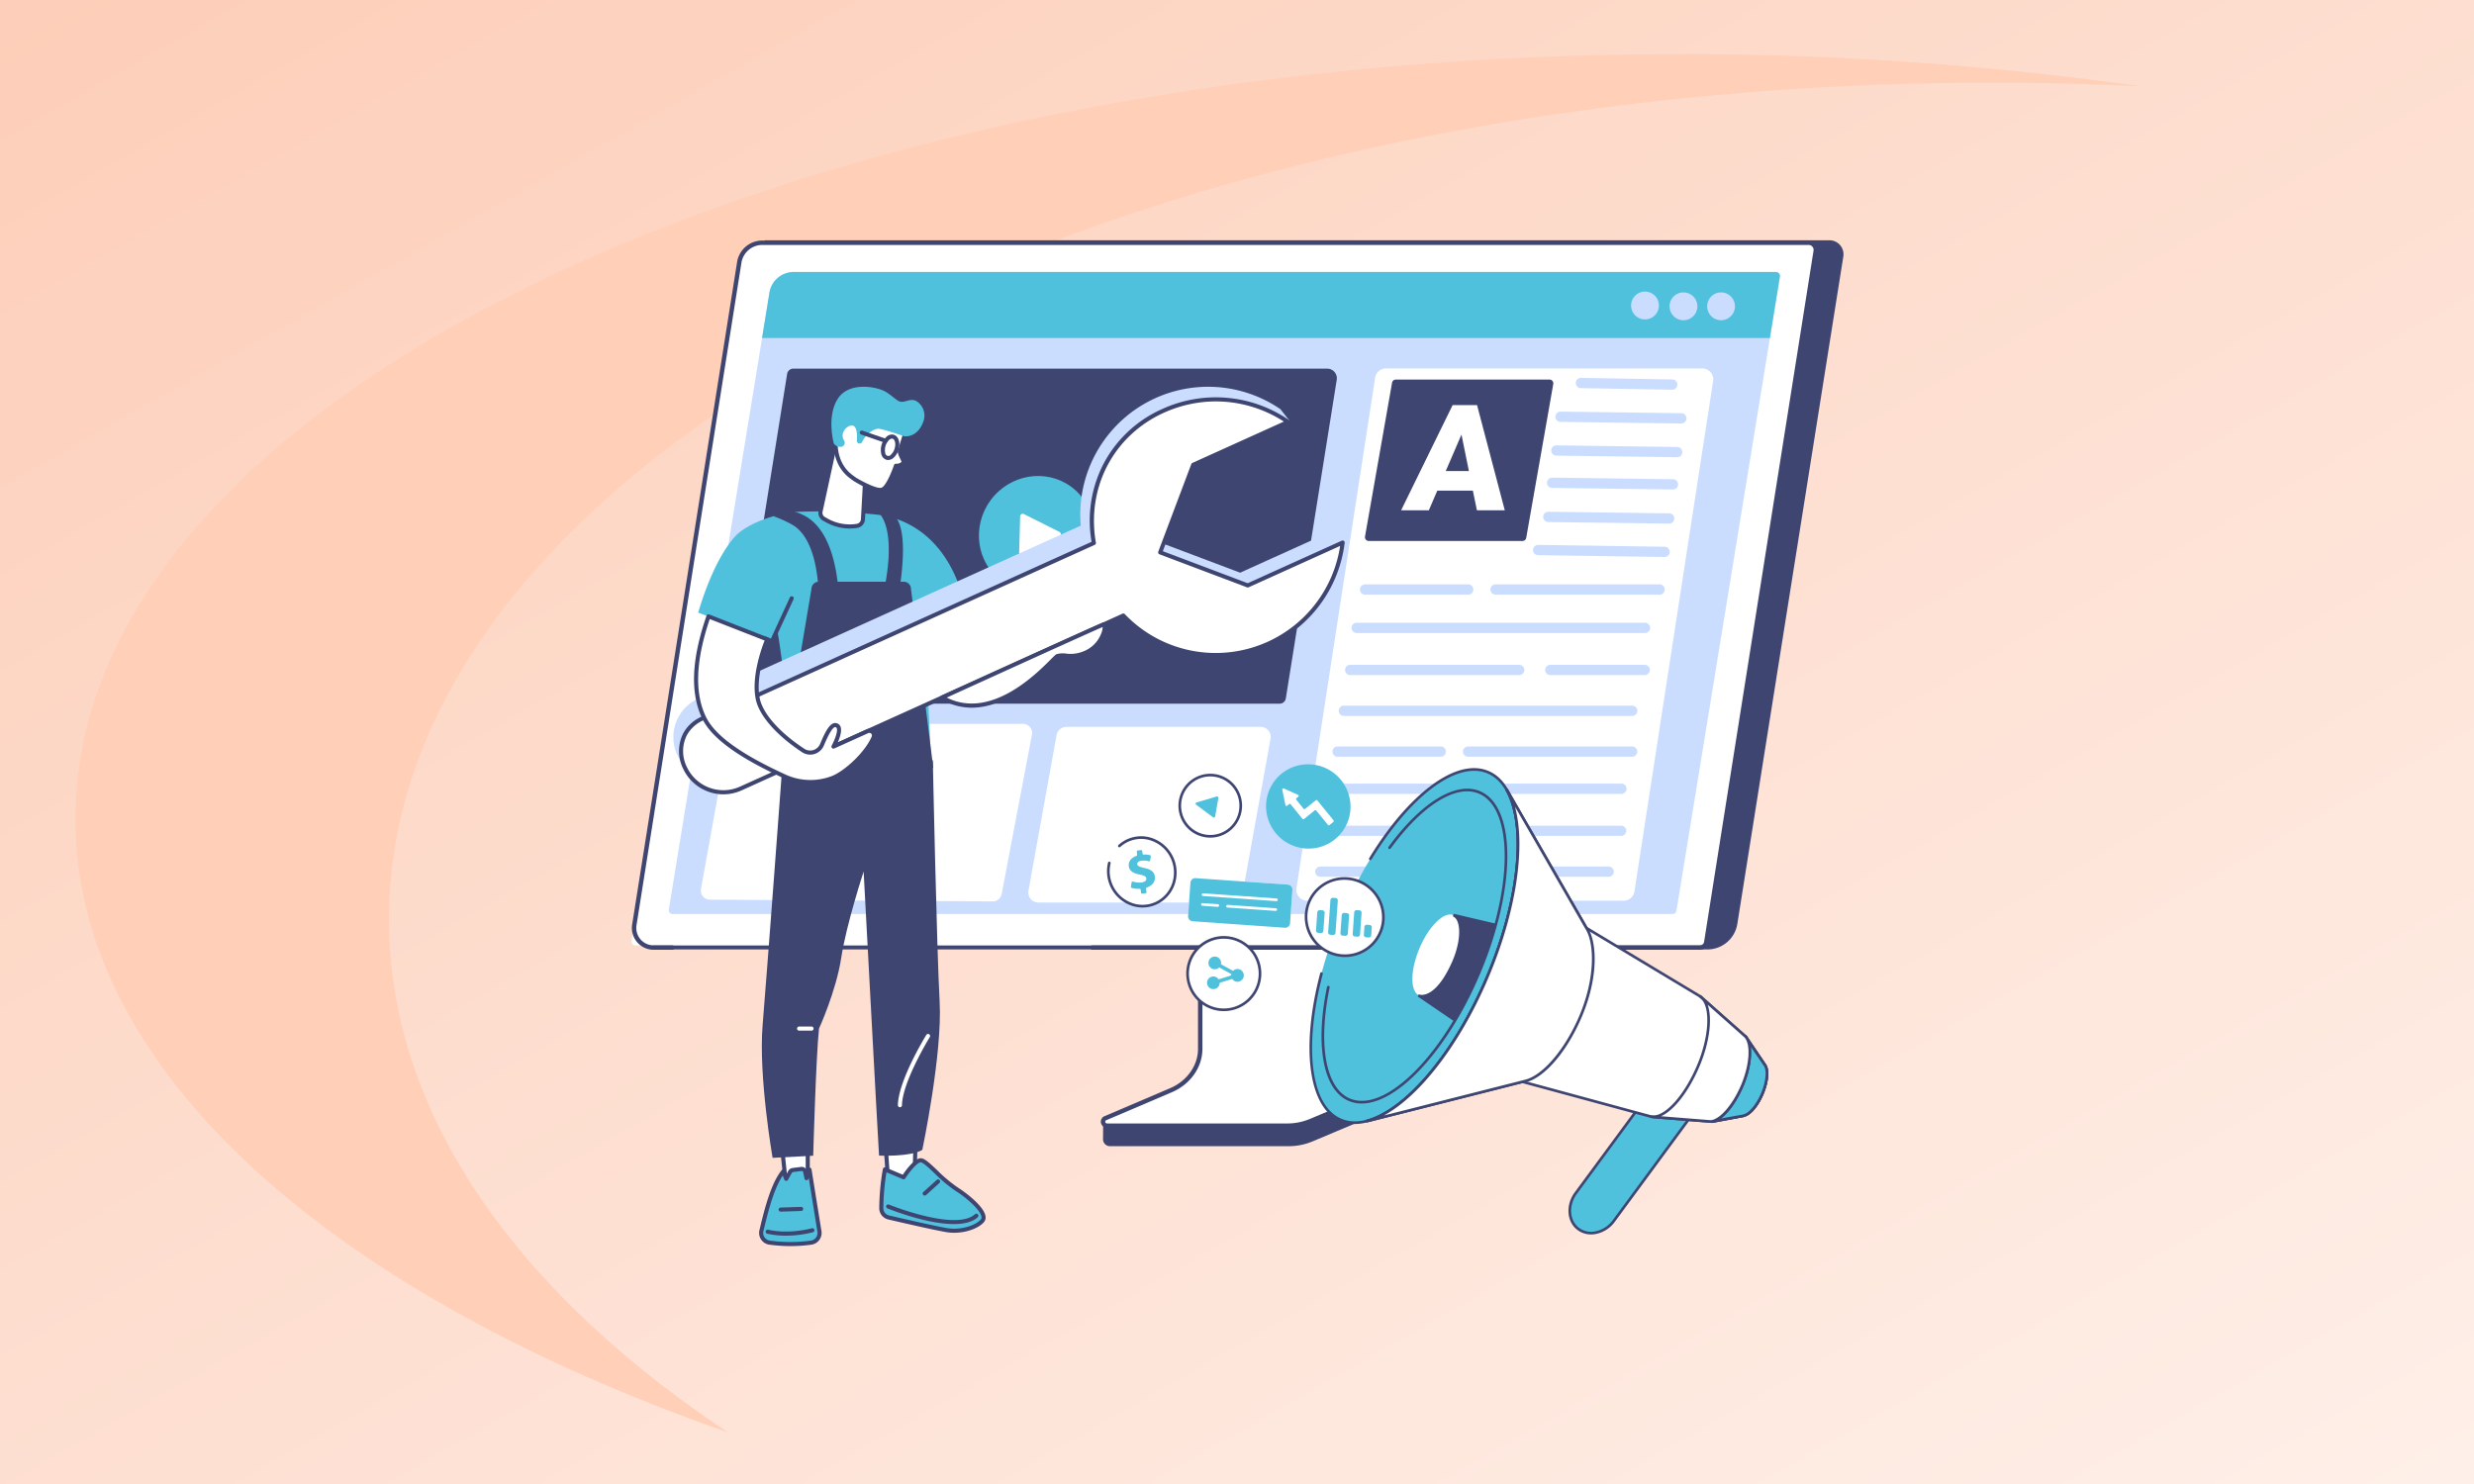 <?xml version="1.0" encoding="utf-8"?>
<svg xmlns="http://www.w3.org/2000/svg" xmlns:xlink="http://www.w3.org/1999/xlink" width="1050" height="630" viewBox="0 0 1050 630">
  <rect x="0" y="0" width="1050" height="630" fill="#808080" stroke="none"/>
  <defs>
    <linearGradient id="linear-gradient" x1="1.473" y1="1.474" x2="-0.412" y2="-0.479" gradientUnits="objectBoundingBox">
      <stop offset="0" stop-color="#fff"/>
      <stop offset="1" stop-color="#fcbfa3"/>
    </linearGradient>
    <clipPath id="clip-path">
      <rect id="Rectangle_26691" data-name="Rectangle 26691" width="514.406" height="384.591" fill="none"/>
    </clipPath>
    <clipPath id="clip-path-2">
      <rect id="Rectangle_26692" data-name="Rectangle 26692" width="284.918" height="364.813" fill="none"/>
    </clipPath>
    <clipPath id="clip-thin-content-what-it-is-why-it-hurts-seo-and-how-to-fix-it-april-2023">
      <rect width="1050" height="630"/>
    </clipPath>
  </defs>
  <g id="thin-content-what-it-is-why-it-hurts-seo-and-how-to-fix-it-april-2023" clip-path="url(#clip-thin-content-what-it-is-why-it-hurts-seo-and-how-to-fix-it-april-2023)">
    <rect width="1050" height="630" fill="#fff"/>
    <path id="Subtraction_10" data-name="Subtraction 10" d="M0,0H1050V630H0Z" fill="url(#linear-gradient)"/>
    <path id="Path_311" data-name="Path 311" d="M233.916,433.238c.207,106.89,109.118,201.462,276.807,260.05C420.814,633.411,367.16,557.98,367,475.929,366.61,280.316,670.2,121.144,1045.078,120.4q32.9-.059,65.023,1.5a1381.87,1381.87,0,0,0-198.052-13.615C537.175,109.032,233.563,254.51,233.916,433.238Z" transform="translate(-201.916 -85.289)" fill="#ffcfb8"/>
    <g id="Group_105" data-name="Group 105" transform="translate(268 102)">
      <g id="Group_104" data-name="Group 104" clip-path="url(#clip-path)">
        <path id="Path_2537" data-name="Path 2537" d="M462.7,434.885l-89.322.56c-.579,0-.769.538-.769,1.054v75.994c0,7.276-50.75,26.18-51.244,25.219l-.062,8.042a2.935,2.935,0,0,0,2.991,2.826h76.029a26.175,26.175,0,0,0,10.054-2.095l41.176-17.338c7.413-3.121,12.088-9.824,12.088-17.137V435.939a1,1,0,0,0-.942-1.054" transform="translate(-121.16 -163.991)" fill="#3e4571"/>
        <path id="Path_2538" data-name="Path 2538" d="M362.539,428.7v76.011c0,7.494-4.822,14.321-12.4,17.555l-27.776,11.856a1.666,1.666,0,0,0,.815,3.205H399.5a25.631,25.631,0,0,0,9.925-1.984L440.2,522.386c7.634-3.214,12.5-10.068,12.5-17.6V428.7a.6.6,0,0,0-.632-.564h-88.9a.6.6,0,0,0-.632.564" transform="translate(-121.154 -161.446)" fill="#fff"/>
        <path id="Path_2539" data-name="Path 2539" d="M398.932,537.7H322.613a2.746,2.746,0,0,1-2.774-2.135,2.539,2.539,0,0,1,1.592-2.865l27.776-11.856c7.188-3.068,11.832-9.621,11.832-16.7V428.134a1.534,1.534,0,0,1,1.566-1.5h88.9a1.534,1.534,0,0,1,1.565,1.5v76.087c0,7.87-5.132,15.116-13.076,18.46l-30.776,12.957a26.745,26.745,0,0,1-10.287,2.057M362.909,428.506v75.64c0,7.824-5.09,15.052-12.966,18.414l-27.777,11.856a.686.686,0,0,0-.5.772.875.875,0,0,0,.944.64h76.319a24.852,24.852,0,0,0,9.562-1.911l30.775-12.958c7.249-3.051,11.932-9.621,11.932-16.737V428.506Zm88.6,0h0Z" transform="translate(-120.588 -160.88)" fill="#3e4571"/>
        <path id="Path_2540" data-name="Path 2540" d="M61.971,0,14.178,301.071h447.8A12.886,12.886,0,0,0,474.7,290.2L519.677,6.9A5.962,5.962,0,0,0,513.79,0Z" transform="translate(-5.346)" fill="#3e4571"/>
        <path id="Path_2541" data-name="Path 2541" d="M454.266,300.008H1.792a1.791,1.791,0,0,1-1.769-2.072L45.582,11.08A11.152,11.152,0,0,1,56.6,1.677H499.336a3.279,3.279,0,0,1,3.238,3.794L456.036,298.5a1.792,1.792,0,0,1-1.77,1.511" transform="translate(0 -0.632)" fill="#fff"/>
        <path id="Path_2542" data-name="Path 2542" d="M453.566,301.276H195.782a.934.934,0,1,1,0-1.869H453.566a1.794,1.794,0,0,0,1.78-1.52L501.8,4.488a2.111,2.111,0,0,0-2.086-2.442H55.684a8.975,8.975,0,0,0-8.906,7.607L2.247,290.875a7.378,7.378,0,0,0,7.288,8.533h7.912a.934.934,0,1,1,0,1.869H9.535A9.247,9.247,0,0,1,.4,290.583L44.931,9.361A10.835,10.835,0,0,1,55.684.177H499.719a3.98,3.98,0,0,1,3.931,4.6l-46.458,293.4a3.655,3.655,0,0,1-3.626,3.1" transform="translate(-0.108 -0.067)" fill="#3e4571"/>
        <path id="Path_2543" data-name="Path 2543" d="M451.433,294.309H27.095a1.651,1.651,0,0,1-1.659-1.892L68.162,30.53a10.378,10.378,0,0,1,10.329-8.585H495.335a1.65,1.65,0,0,1,1.659,1.892l-43.9,269.092a1.668,1.668,0,0,1-1.659,1.379" transform="translate(-9.583 -8.275)" fill="#caddff"/>
        <path id="Path_2544" data-name="Path 2544" d="M516.717,49.636l4.246-26.081A1.7,1.7,0,0,0,519.3,21.6H102.46a10.428,10.428,0,0,0-10.329,8.642L88.977,49.636Z" transform="translate(-33.552 -8.147)" fill="#50c1dd"/>
        <path id="Path_2545" data-name="Path 2545" d="M692.911,40.894a5.9,5.9,0,1,1-5.9-5.9,5.9,5.9,0,0,1,5.9,5.9" transform="translate(-256.84 -13.196)" fill="#caddff"/>
        <path id="Path_2546" data-name="Path 2546" d="M719.1,41.451a5.9,5.9,0,1,1-5.9-5.9,5.9,5.9,0,0,1,5.9,5.9" transform="translate(-266.714 -13.406)" fill="#caddff"/>
        <path id="Path_2547" data-name="Path 2547" d="M744.725,41.45a5.9,5.9,0,1,1-5.9-5.9,5.9,5.9,0,0,1,5.9,5.9" transform="translate(-276.378 -13.406)" fill="#caddff"/>
        <path id="Path_2548" data-name="Path 2548" d="M357.062,406.192H274.67a4.278,4.278,0,0,1-4.21-5.039l11.927-66.03a4.278,4.278,0,0,1,4.21-3.518H368.99a4.278,4.278,0,0,1,4.21,5.039l-11.927,66.031a4.279,4.279,0,0,1-4.21,3.518" transform="translate(-101.962 -125.045)" fill="#fff"/>
        <path id="Path_2549" data-name="Path 2549" d="M171.118,404.957,51.091,404.22a3.861,3.861,0,0,1-3.777-4.548L59.4,332.781a3.862,3.862,0,0,1,3.8-3.176H184a3.862,3.862,0,0,1,3.794,4.583l-12.855,67.628a3.863,3.863,0,0,1-3.818,3.141" transform="translate(-17.818 -124.291)" fill="#fff"/>
        <path id="Path_2550" data-name="Path 2550" d="M326.011,92.268a4.119,4.119,0,0,0-4.066-4.8H95.372a2.673,2.673,0,0,0-2.619,2.263L70.8,227.071a2.267,2.267,0,0,0,2.24,2.649H301.79a2.673,2.673,0,0,0,2.619-2.264Z" transform="translate(-26.686 -32.983)" fill="#3e4571"/>
        <path id="Path_2551" data-name="Path 2551" d="M244.585,203.868c-9.914-8.97-10.522-24.548-1.359-34.8s24.629-11.283,34.544-2.314,10.522,24.548,1.359,34.8-24.629,11.283-34.544,2.313" transform="translate(-89.269 -60.581)" fill="#50c1dd"/>
        <path id="Path_2552" data-name="Path 2552" d="M264.154,202.883l.414-15.423a1.085,1.085,0,0,1,1.552-.952l15.167,7.616a1.063,1.063,0,0,1-.042,1.9l-15.581,7.808a1.032,1.032,0,0,1-1.511-.947" transform="translate(-99.609 -70.288)" fill="#fff"/>
        <path id="Path_2553" data-name="Path 2553" d="M591.925,313.324h-134.3a4.624,4.624,0,0,1-4.57-5.329l33.4-216.707a4.625,4.625,0,0,1,4.571-3.921h134.3a4.625,4.625,0,0,1,4.57,5.33L596.5,309.4a4.625,4.625,0,0,1-4.571,3.921" transform="translate(-170.821 -32.946)" fill="#fff"/>
        <path id="Path_2554" data-name="Path 2554" d="M670.09,212.749h-.032l-53.642-.784a2.18,2.18,0,0,1,.064-4.36l53.641.784a2.18,2.18,0,0,1-.031,4.36" transform="translate(-231.634 -78.286)" fill="#caddff"/>
        <path id="Path_2555" data-name="Path 2555" d="M674.64,190.062h-.029l-51.254-.68a2.18,2.18,0,0,1,.028-4.36h.03l51.253.68a2.18,2.18,0,0,1-.028,4.36" transform="translate(-234.25 -69.77)" fill="#caddff"/>
        <path id="Path_2556" data-name="Path 2556" d="M677.243,166.812h-.029l-51.254-.68a2.18,2.18,0,0,1,.028-4.36h.03l51.253.68a2.18,2.18,0,0,1-.028,4.36" transform="translate(-235.232 -61.002)" fill="#caddff"/>
        <path id="Path_2557" data-name="Path 2557" d="M680.1,144.812h-.029l-51.254-.68a2.18,2.18,0,0,1-2.151-2.209,2.208,2.208,0,0,1,2.209-2.151l51.253.68a2.18,2.18,0,0,1-.028,4.36" transform="translate(-236.308 -52.707)" fill="#caddff"/>
        <path id="Path_2558" data-name="Path 2558" d="M682.951,121.812h-.029l-51.254-.68a2.18,2.18,0,0,1,.058-4.36l51.253.68a2.18,2.18,0,0,1-.028,4.36" transform="translate(-237.384 -44.033)" fill="#caddff"/>
        <path id="Path_2559" data-name="Path 2559" d="M684.344,98.812H684.3l-38.718-.68a2.18,2.18,0,1,1,.077-4.359l38.717.68a2.18,2.18,0,0,1-.037,4.36" transform="translate(-242.636 -35.36)" fill="#caddff"/>
        <path id="Path_2560" data-name="Path 2560" d="M542.3,238.883h-43.78a2.18,2.18,0,1,1,0-4.36H542.3a2.18,2.18,0,0,1,0,4.36" transform="translate(-187.163 -88.436)" fill="#caddff"/>
        <path id="Path_2561" data-name="Path 2561" d="M657.054,238.883H587.428a2.18,2.18,0,1,1,0-4.36h69.626a2.18,2.18,0,1,1,0,4.36" transform="translate(-220.691 -88.436)" fill="#caddff"/>
        <path id="Path_2562" data-name="Path 2562" d="M615.166,265.026H492.793a2.18,2.18,0,0,1,0-4.36H615.166a2.18,2.18,0,0,1,0,4.36" transform="translate(-185.005 -98.294)" fill="#caddff"/>
        <path id="Path_2563" data-name="Path 2563" d="M606.457,321.53H484.084a2.18,2.18,0,1,1,0-4.36H606.457a2.18,2.18,0,0,1,0,4.36" transform="translate(-181.721 -119.601)" fill="#caddff"/>
        <path id="Path_2564" data-name="Path 2564" d="M560.11,293.7H488.374a2.18,2.18,0,0,1,0-4.36H560.11a2.18,2.18,0,0,1,0,4.36" transform="translate(-183.339 -109.107)" fill="#caddff"/>
        <path id="Path_2565" data-name="Path 2565" d="M664.793,293.7H624.705a2.18,2.18,0,1,1,0-4.36h40.087a2.18,2.18,0,0,1,0,4.36" transform="translate(-234.748 -109.107)" fill="#caddff"/>
        <path id="Path_2566" data-name="Path 2566" d="M599.115,374.661H476.742a2.18,2.18,0,1,1,0-4.36H599.115a2.18,2.18,0,0,1,0,4.36" transform="translate(-178.952 -139.637)" fill="#caddff"/>
        <path id="Path_2567" data-name="Path 2567" d="M590.406,431.164H468.033a2.18,2.18,0,0,1,0-4.36H590.406a2.18,2.18,0,0,1,0,4.36" transform="translate(-175.668 -160.943)" fill="#caddff"/>
        <path id="Path_2568" data-name="Path 2568" d="M544.058,403.334H472.322a2.18,2.18,0,0,1,0-4.36h71.736a2.18,2.18,0,0,1,0,4.36" transform="translate(-177.286 -150.449)" fill="#caddff"/>
        <path id="Path_2569" data-name="Path 2569" d="M648.742,403.334H608.654a2.18,2.18,0,0,1,0-4.36h40.087a2.18,2.18,0,1,1,0,4.36" transform="translate(-228.695 -150.449)" fill="#caddff"/>
        <path id="Path_2570" data-name="Path 2570" d="M523.574,349.36h-43.78a2.18,2.18,0,1,1,0-4.36h43.78a2.18,2.18,0,0,1,0,4.36" transform="translate(-180.103 -130.096)" fill="#caddff"/>
        <path id="Path_2571" data-name="Path 2571" d="M638.332,349.36H568.707a2.18,2.18,0,0,1,0-4.36h69.625a2.18,2.18,0,0,1,0,4.36" transform="translate(-213.631 -130.096)" fill="#caddff"/>
        <path id="Path_2572" data-name="Path 2572" d="M566.625,163.458H501.369a1.608,1.608,0,0,1-1.583-1.886l11.478-65.305a1.607,1.607,0,0,1,1.583-1.329H578.1a1.608,1.608,0,0,1,1.583,1.886l-11.478,65.305a1.607,1.607,0,0,1-1.583,1.329" transform="translate(-188.454 -35.8)" fill="#3e4571"/>
        <path id="Path_2573" data-name="Path 2573" d="M554.847,148.652h-15.1L536.157,157H524.386l21.874-44.686h10.358L568.394,157H556.56Zm-11.51-8.317h9.825l-3.154-15.5Z" transform="translate(-197.74 -42.353)" fill="#fff"/>
      </g>
    </g>
    <g id="Group_107" data-name="Group 107" transform="translate(285.784 164.187)">
      <g id="Group_106" data-name="Group 106" clip-path="url(#clip-path-2)">
        <path id="Path_2574" data-name="Path 2574" d="M55.887,199.12l61.318,1.663-3.156-67.256,16.3-6.352c-7.921-26.519-25.735-33.415-36.894-34.4A239.622,239.622,0,0,0,61.307,91.6c-8.023.217-22.334,4.449-27.9,10.99-7.224,8.492-12.29,21.983-15.2,31.836L49.52,146.559l2.21-4.978s5.619,30.5,4.156,57.539" transform="translate(-7.673 -38.549)" fill="#50c1dd"/>
        <path id="Path_2575" data-name="Path 2575" d="M69.565,173.645a.857.857,0,0,1-.314-.059l-2.91-1.131a.868.868,0,0,1,.629-1.619l2.149.836,8.039-17.451a.868.868,0,1,1,1.577.726L70.354,173.14a.869.869,0,0,1-.789.5" transform="translate(-27.719 -64.767)" fill="#3e4571"/>
        <path id="Path_2576" data-name="Path 2576" d="M79.285,221.737l12.736-75.661a3.062,3.062,0,0,1,3.062-3.022h36.106a3.062,3.062,0,0,1,3.062,3.029l9.458,76.04Z" transform="translate(-33.406 -60.275)" fill="#3e4571"/>
        <path id="Path_2577" data-name="Path 2577" d="M95.929,123.637s-3.324.176-3.571-2.414c-1.471-15.395-6.434-21.575-10.275-24.056a49.185,49.185,0,0,0-8-3.758.772.772,0,0,1,.013-1.447c.939-.343,2.033-.722,2.831-.939.712-.193,3.483-1,8.955,1.551,9.162,4.272,13.627,16.309,15.021,30.3.149,1.49-4.977.764-4.977.764" transform="translate(-31.006 -38.236)" fill="#3e4571"/>
        <path id="Path_2578" data-name="Path 2578" d="M156.361,128.717c-.049-.008-.1-.016-.146-.026-1.424-.3-3.487-1.9-3.19-3.35,4.449-21.759.651-29.992-1.809-32.891a.583.583,0,0,1,.575-.944c.987.222,3.216.648,3.849.822,2.148.591,8.522,4.162,3.7,34.27a2.613,2.613,0,0,1-2.978,2.12" transform="translate(-63.655 -38.549)" fill="#3e4571"/>
        <path id="Path_2579" data-name="Path 2579" d="M80.043,559.97l1.44,13.722,9.278,1.088V558.51Z" transform="translate(-33.725 -235.324)" fill="#fff"/>
        <path id="Path_2580" data-name="Path 2580" d="M90.129,575.017a.819.819,0,0,1-.1-.006l-9.279-1.088a.868.868,0,0,1-.762-.772l-1.44-13.722a.868.868,0,0,1,.746-.951l10.718-1.461a.867.867,0,0,1,.985.86v16.271a.868.868,0,0,1-.868.868m-8.487-2.737,7.619.893v-14.3l-8.9,1.213Z" transform="translate(-33.093 -234.692)" fill="#3e4571"/>
        <path id="Path_2581" data-name="Path 2581" d="M85.625,605.126a64.829,64.829,0,0,1-17.651-.008,4.147,4.147,0,0,1-3.468-5.1c1.639-6.663,4.463-19.3,9.31-25.155l1.2,3.176,1.662-2.991a1.475,1.475,0,0,1,1.1-.745l3.642-.461a1.473,1.473,0,0,1,1.627,1.158l.579,2.756,1.27-3.618,4.237,26.339a4.137,4.137,0,0,1-3.515,4.644" transform="translate(-27.128 -241.781)" fill="#50c1dd"/>
        <path id="Path_2582" data-name="Path 2582" d="M76.223,605.963a65.718,65.718,0,0,1-9-.616,5.016,5.016,0,0,1-4.192-6.163l.35-1.434c1.679-6.9,4.489-18.454,9.134-24.066a.868.868,0,0,1,1.481.245l.542,1.429L75.294,574a2.349,2.349,0,0,1,1.752-1.185l3.642-.462a2.356,2.356,0,0,1,2.515,1.583l.251-.714a.868.868,0,0,1,1.676.15l4.237,26.339a5.023,5.023,0,0,1-4.251,5.641,64.115,64.115,0,0,1-8.893.609m-3.289-29.942C69.075,581.7,66.6,591.889,65.07,598.16l-.351,1.439a3.232,3.232,0,0,0,.469,2.616,3.3,3.3,0,0,0,2.275,1.413,63.8,63.8,0,0,0,17.411.007,3.277,3.277,0,0,0,2.775-3.671l-3.69-22.939-.137.391a.882.882,0,0,1-.876.579.867.867,0,0,1-.793-.687l-.58-2.756a.606.606,0,0,0-.668-.475l-3.643.461a.607.607,0,0,0-.453.306l-1.662,2.99a.868.868,0,0,1-1.57-.113Z" transform="translate(-26.498 -241.15)" fill="#3e4571"/>
        <path id="Path_2583" data-name="Path 2583" d="M76.274,620.5a35.728,35.728,0,0,1-7.89-.834.868.868,0,0,1,.385-1.693c9.014,2.053,18.442-.588,18.537-.615a.868.868,0,0,1,.477,1.669A45.887,45.887,0,0,1,76.274,620.5" transform="translate(-28.529 -260.107)" fill="#3e4571"/>
        <path id="Path_2584" data-name="Path 2584" d="M78.056,603.71a.868.868,0,0,1-.028-1.735l8.7-.287a.868.868,0,0,1,.057,1.735l-8.7.287h-.029" transform="translate(-32.523 -253.516)" fill="#3e4571"/>
        <path id="Path_2585" data-name="Path 2585" d="M155.145,548.408l1.391,20.025H167.7l.519-20.025Z" transform="translate(-65.369 -231.068)" fill="#fff"/>
        <path id="Path_2586" data-name="Path 2586" d="M167.067,568.668H155.9a.868.868,0,0,1-.866-.808l-1.391-20.025a.868.868,0,0,1,.866-.927h13.074a.868.868,0,0,1,.868.891l-.519,20.024a.868.868,0,0,1-.868.845m-10.354-1.736h9.509l.474-18.288H155.443Z" transform="translate(-64.737 -230.436)" fill="#3e4571"/>
        <path id="Path_2587" data-name="Path 2587" d="M152.507,587.785a4.03,4.03,0,0,0,3.111,3.987c6.418,1.494,20.877,4.82,25,5.434,5.353.8,11.931-.843,14.76-3.974s-6.333-10.607-10.681-13.327c-6.459-4.041-12.664-12.027-15.266-12.386s-7.459,7.189-7.459,7.189l-7.939-3.335a98.256,98.256,0,0,0-1.526,16.411" transform="translate(-64.257 -239.115)" fill="#50c1dd"/>
        <path id="Path_2588" data-name="Path 2588" d="M182.774,597.643a19.82,19.82,0,0,1-2.914-.209c-4.014-.6-17.43-3.669-25.07-5.446a4.925,4.925,0,0,1-3.783-4.846,100.21,100.21,0,0,1,1.544-16.571.867.867,0,0,1,1.186-.627L161.011,573c1.558-2.326,5.252-7.325,7.907-6.969,1.507.209,3.426,1.969,6.686,5.062a60.775,60.775,0,0,0,8.922,7.448c2.812,1.759,10.975,7.762,11.584,12.129a3.012,3.012,0,0,1-.719,2.515c-2.448,2.71-7.614,4.46-12.618,4.46m-28.711-25.68a103.8,103.8,0,0,0-1.32,15.2,3.179,3.179,0,0,0,2.44,3.129c6.13,1.426,20.831,4.81,24.933,5.42,5.177.767,11.45-.888,13.987-3.7a1.255,1.255,0,0,0,.288-1.112c-.414-2.966-6.53-8.234-10.786-10.9a62.064,62.064,0,0,1-9.2-7.66c-2.311-2.193-4.7-4.46-5.729-4.6-1.238-.161-4.41,3.379-6.611,6.8a.866.866,0,0,1-1.066.33Zm-2.188,15.191h0Z" transform="translate(-63.625 -238.485)" fill="#3e4571"/>
        <path id="Path_2589" data-name="Path 2589" d="M184.8,608.232c-11.713,0-27.333-6.31-28.216-6.671a.868.868,0,0,1,.657-1.608c.282.116,28.357,11.46,36.521,4.09a.868.868,0,1,1,1.164,1.288c-2.34,2.113-5.99,2.9-10.125,2.9" transform="translate(-65.749 -252.759)" fill="#3e4571"/>
        <path id="Path_2590" data-name="Path 2590" d="M183.72,588.372a.868.868,0,0,1-.582-1.513l5.678-5.122a.868.868,0,0,1,1.163,1.29l-5.678,5.122a.866.866,0,0,1-.581.223" transform="translate(-77.043 -245.017)" fill="#3e4571"/>
        <path id="Path_2591" data-name="Path 2591" d="M73.668,275.248s-6.639,89.611-8.45,111.221,4.233,56.347,4.233,56.347l17.233-.906s1.181-42.236,2.462-53.964c0,0,7.28-15.9,9.437-30.081s9.507-36.58,9.507-36.58,5.968,111.8,6.543,120.581c0,0,13.513.6,18.358-2.447,0,0,8.584-40.765,7.352-62.944s-2.893-102.439-2.893-102.439l-43.3.639Z" transform="translate(-27.336 -115.464)" fill="#3e4571"/>
        <path id="Path_2592" data-name="Path 2592" d="M96.864,471.118H91.6a.868.868,0,0,1,0-1.736h5.268a.868.868,0,0,1,0,1.736" transform="translate(-38.228 -197.771)" fill="#fff"/>
        <path id="Path_2593" data-name="Path 2593" d="M165.546,505.916h-.016a.868.868,0,0,1-.852-.884c.191-10.425,11.581-29.03,12.066-29.818a.868.868,0,0,1,1.478.911c-.116.189-11.626,18.987-11.808,28.938a.868.868,0,0,1-.867.852" transform="translate(-69.386 -200.055)" fill="#fff"/>
        <path id="Path_2594" data-name="Path 2594" d="M249.3,103.668c15.926-7.2,35.37-38,35.37-38l-3.865-4.937L240.555,78.941l-37.174-14.03,14.013-37.181,44.12-13.27-3.865-4.937a54.253,54.253,0,0,0-84.737,49.439L10.573,132.387A17.976,17.976,0,0,0,1.6,156.174c3.528,7.157,7.2,9.9,7.2,9.9L187.727,91.721A54.256,54.256,0,0,0,249.3,103.668" transform="translate(0 0)" fill="#caddff"/>
        <path id="Path_2595" data-name="Path 2595" d="M254.935,113.007a54.209,54.209,0,0,0,31.5-42.933L246.185,88.28,209.01,74.251,223.023,37.07l40.255-18.206a54.209,54.209,0,0,0-53.045-4.692C188.682,23.919,176.6,46,180.859,70.269L18.52,143.693c-11.364,2.125-15.38,12.774-11.288,21.82a17.976,17.976,0,0,0,23.787,8.972L193.358,101.06a54.255,54.255,0,0,0,61.577,11.946" transform="translate(-2.389 -3.935)" fill="#fff"/>
        <path id="Path_2596" data-name="Path 2596" d="M22.981,176.3A18.894,18.894,0,0,1,5.8,165.209a16.815,16.815,0,0,1,.124-14.777A16.163,16.163,0,0,1,17.619,142.2L179.253,69.092a52.475,52.475,0,0,1,5.208-33.384,51.829,51.829,0,0,1,24.776-22.989,54.749,54.749,0,0,1,53.893,4.766A.869.869,0,0,1,263,18.993L223.071,37.051l-13.58,36.032,36.026,13.6L285.444,68.62a.869.869,0,0,1,1.22.9A55.121,55.121,0,0,1,192.52,101.44L30.739,174.613a18.794,18.794,0,0,1-7.757,1.685M232.014,9.5a53.462,53.462,0,0,0-22.061,4.8c-21.37,9.665-32.974,31.831-28.877,55.156a.869.869,0,0,1-.5.941L18.24,143.822a.907.907,0,0,1-.2.063,14.49,14.49,0,0,0-10.576,7.351,15.092,15.092,0,0,0-.082,13.258,17.109,17.109,0,0,0,22.638,8.538L192.362,99.607a.869.869,0,0,1,.985.191,53.384,53.384,0,0,0,91.384-28.95L245.9,88.409a.866.866,0,0,1-.664.021L208.066,74.4a.868.868,0,0,1-.506-1.119L221.573,36.1a.866.866,0,0,1,.454-.484l38.826-17.561A53.144,53.144,0,0,0,232.014,9.5M254.3,112.344h0Z" transform="translate(-1.751 -3.273)" fill="#3e4571"/>
        <path id="Path_2597" data-name="Path 2597" d="M70.074,223.007a5.412,5.412,0,0,1-7.932,2.4c-9.627-6.341-17.687-14.545-19.262-21.776-2.318-10.641,4-25.413,4-25.413l-24.957-9.758C15.6,186.8,15,200.8,20.007,211.383S42.073,230.77,54.036,236.3a26.153,26.153,0,0,0,20.675.713c5.24-2.1,14.37-10.173,17.309-17.257a1.968,1.968,0,0,0-2.64-2.526l-14.4,6.513s4.724-8.7.8-9.129c-2.16-.235-4.659,5.933-5.707,8.395" transform="translate(-7.022 -70.98)" fill="#fff"/>
        <path id="Path_2598" data-name="Path 2598" d="M64.7,239.035a27.811,27.811,0,0,1-11.653-2.581C40.7,230.748,23.7,221.913,18.593,211.121c-5.114-10.819-4.5-25.073,1.882-43.575a.869.869,0,0,1,1.137-.525l24.957,9.758a.868.868,0,0,1,.482,1.15c-.062.145-6.184,14.645-3.952,24.887,1.4,6.428,8.462,14.367,18.891,21.236a4.544,4.544,0,0,0,6.656-2.018l.159-.374c1.894-4.471,3.956-8.8,6.441-8.543a2.393,2.393,0,0,1,1.974,1.28c.9,1.716-.113,4.788-1.044,6.932l12.216-5.525a2.831,2.831,0,0,1,3.154.553,2.762,2.762,0,0,1,.645,3.1c-2.919,7.038-12.118,15.453-17.788,17.729a26.064,26.064,0,0,1-9.709,1.851M21.825,168.968c-5.952,17.635-6.495,31.187-1.662,41.412,4.861,10.281,21.509,18.905,33.608,24.5a25.346,25.346,0,0,0,19.987.695c5.363-2.153,14.067-10.119,16.831-16.783a1.054,1.054,0,0,0-.25-1.185,1.089,1.089,0,0,0-1.231-.218l-14.4,6.514a.868.868,0,0,1-1.12-1.205c1.271-2.345,2.763-6.221,2.1-7.493a.69.69,0,0,0-.624-.359c-.531-.054-1.837.84-4.655,7.494l-.16.378a6.279,6.279,0,0,1-9.208,2.787c-10.8-7.113-18.138-15.455-19.633-22.316-2.061-9.459,2.4-21.8,3.714-25.111Z" transform="translate(-6.393 -70.348)" fill="#3e4571"/>
        <path id="Path_2599" data-name="Path 2599" d="M265.576,174.45c-1.282.328-68.419,30.948-68.419,30.948,23.2,13.584,47.276-17.1,48.91-17.569,3.355-.961,5.321,1.147,11.527-1.25,8.023-3.1,9.606-12.545,7.983-12.13" transform="translate(-83.071 -73.498)" fill="#fff"/>
        <path id="Path_2600" data-name="Path 2600" d="M209.081,209.113a25.329,25.329,0,0,1-12.994-3.6.868.868,0,0,1,.079-1.539c11.222-5.118,67.272-30.668,68.564-31a1.252,1.252,0,0,1,1.528.944c.664,2.075-1.465,9.933-8.983,12.837a16.089,16.089,0,0,1-8.243,1.136,8.633,8.633,0,0,0-3.28.116c-.275.2-1.1,1.025-1.9,1.827-5.337,5.349-19.233,19.275-34.77,19.275m-10.611-4.279c18.65,9.33,37.76-9.816,44.152-16.222,1.708-1.712,2.128-2.12,2.575-2.249a10.144,10.144,0,0,1,3.992-.2,14.375,14.375,0,0,0,7.462-1.027,13.187,13.187,0,0,0,7.254-7.219,8.835,8.835,0,0,0,.748-3.051c-5.2,2.2-44.055,19.876-66.183,29.966m47.319-16.848h0Z" transform="translate(-82.439 -72.867)" fill="#3e4571"/>
        <path id="Path_2601" data-name="Path 2601" d="M114.539,38.758l-6.6,30.455a2.967,2.967,0,0,0,1.459,3.224l1.29.716a19.813,19.813,0,0,0,12.741,2.239,2.967,2.967,0,0,0,2.493-2.768l1.274-23.1Z" transform="translate(-45.45 -16.33)" fill="#fff"/>
        <path id="Path_2602" data-name="Path 2602" d="M119.688,75.874a20.775,20.775,0,0,1-10.056-2.595l-1.29-.716a3.811,3.811,0,0,1-1.886-4.166l6.6-30.455a.867.867,0,0,1,1.41-.477l12.655,10.762a.867.867,0,0,1,.3.709l-1.274,23.1a3.856,3.856,0,0,1-3.223,3.577,20.551,20.551,0,0,1-3.243.257m-5.241-36.148-6.3,29.039a2.086,2.086,0,0,0,1.032,2.28l1.29.716A19.034,19.034,0,0,0,122.657,73.9a2.111,2.111,0,0,0,1.764-1.959l1.25-22.674Z" transform="translate(-44.816 -15.699)" fill="#3e4571"/>
        <path id="Path_2603" data-name="Path 2603" d="M141.964,10.467c9.794,6.67,6.2,13.236,6.2,13.236-.613,1.9-2.043,6.329-1.809,7.222.288,1.095,1.544,3.119,1.481,3.728s-1.3,1.584-3.269,1.55c0,0-3.034,9.214-5.861,10.146S127.195,42,127.195,42l-1.426-1.032c-4.592-3.323-6.649-8.379-6.82-14.047,0,0,.572-31.732,23.015-16.449" transform="translate(-50.118 -2.657)" fill="#fff"/>
        <path id="Path_2604" data-name="Path 2604" d="M137.311,46.686c-3.479,0-9.841-3.754-11.2-4.58-.02-.012-.039-.025-.058-.039l-1.426-1.032c-4.5-3.26-6.986-8.352-7.178-14.725.012-.7.384-16.175,8.628-20.44,4.137-2.141,9.434-1.049,15.743,3.247,9.684,6.593,6.932,13.394,6.519,14.275-1.561,4.836-1.826,6.315-1.772,6.7a12.512,12.512,0,0,0,.7,1.646,5.216,5.216,0,0,1,.8,2.368c-.109,1.047-1.509,2.139-3.5,2.307-.837,2.416-3.409,9.2-6.219,10.124a3.308,3.308,0,0,1-1.034.145m-10.267-6.045c3.467,2.1,9.078,4.812,10.757,4.251,1.661-.547,4.1-5.94,5.309-9.594a.9.9,0,0,1,.84-.6,3.017,3.017,0,0,0,2.373-.786,12.228,12.228,0,0,0-.617-1.425,12.666,12.666,0,0,1-.823-1.978c-.219-.831.275-2.92,1.822-7.709a.888.888,0,0,1,.065-.15c.126-.237,3.043-5.994-5.927-12.1-5.74-3.909-10.441-4.967-13.968-3.14-7.334,3.794-7.687,18.736-7.69,18.887.175,5.773,2.41,10.4,6.461,13.329Z" transform="translate(-49.487 -2.025)" fill="#3e4571"/>
        <path id="Path_2605" data-name="Path 2605" d="M138.4,1.848c2.662,1.4,4.993,3.868,6.418,4.389,2.3.84,4.762-1.791,7.472.057a7.205,7.205,0,0,1,3.046,6.864,5.945,5.945,0,0,1-.3,1.358c-2.142,6.271-6.462,6.644-8.151,6.534,0,0-9.149-3.192-11.085-3.2-1.812-.006-5.116,2.016-6.854,5.623a1.179,1.179,0,0,1-2.229-.608c.139-1.906.189-5.769-1.627-6.333-2.118-.657-5.914,2.94-3.769,6.317a1.755,1.755,0,0,1-1.218,2.646,3.21,3.21,0,0,1-3.165-1.444s-3.12-11.158,1.571-18.761,16.343-5.3,19.886-3.442" transform="translate(-48.844 -0.003)" fill="#50c1dd"/>
        <path id="Path_2606" data-name="Path 2606" d="M167.3,50.2a.868.868,0,0,1-.438-1.618,5.729,5.729,0,0,0,1.965-3.151c.715-2.361.222-3.9-.138-4.011s-1.585.868-2.307,3.15a.868.868,0,0,1-1.656-.524c.944-2.984,2.823-4.787,4.466-4.288,1.68.509,2.226,3.106,1.3,6.175a7.24,7.24,0,0,1-2.752,4.148.861.861,0,0,1-.436.118" transform="translate(-69.391 -16.718)" fill="#3e4571"/>
        <path id="Path_2607" data-name="Path 2607" d="M155.264,45.86a2.743,2.743,0,0,1-.793-.117,3.306,3.306,0,0,1-2.137-2.507,7.739,7.739,0,0,1,2.178-7.186,3.3,3.3,0,0,1,3.169-.9c2.009.61,2.878,3.413,1.978,6.381a7.239,7.239,0,0,1-2.019,3.312,3.629,3.629,0,0,1-2.377,1.016m1.638-9.087a1.982,1.982,0,0,0-1.24.577,6.027,6.027,0,0,0-1.649,5.443,1.355,1.355,0,0,0,2.478.751A5.575,5.575,0,0,0,158,41.029c.649-2.142.088-3.941-.821-4.217a.941.941,0,0,0-.275-.039m-3.578,2.839h0Z" transform="translate(-64.103 -14.761)" fill="#3e4571"/>
        <path id="Path_2608" data-name="Path 2608" d="M147.655,37.352a.865.865,0,0,1-.284-.047l-10.061-3.477a.868.868,0,0,1,.567-1.641l10.061,3.477a.868.868,0,0,1-.284,1.689" transform="translate(-57.609 -13.541)" fill="#3e4571"/>
      </g>
    </g>
    <g id="Group_37" data-name="Group 37" transform="matrix(-0.998, -0.07, 0.07, -0.998, 745.393, 529)">
      <g id="Group_108" data-name="Group 108" transform="translate(0 0)">
        <path id="Path_1351" data-name="Path 1351" d="M57.814,1.368h0C53.136-1.608,46.5.434,43.031,5.918L0,73.829,16.87,84.56,59.978,16.528c3.441-5.437,2.475-12.209-2.163-15.16" transform="translate(17.964 0.565)" fill="#50c1dd"/>
        <path id="Path_1352" data-name="Path 1352" d="M53.579,0a10.7,10.7,0,0,0-2.335.262A13.221,13.221,0,0,0,43.119,6.18L.088,74.091a.566.566,0,0,0,.174.781L17.132,85.6a.567.567,0,0,0,.783-.175L61.023,17.4c3.6-5.682,2.548-12.833-2.338-15.941A9.463,9.463,0,0,0,53.579,0M1.348,74.219,44.077,6.786a12.082,12.082,0,0,1,7.415-5.418,8.649,8.649,0,0,1,6.586,1.044c4.359,2.773,5.251,9.224,1.989,14.379l-42.8,67.553ZM58.381,1.933h0Z" transform="translate(17.397 0)" fill="#3e4571"/>
        <path id="Path_1353" data-name="Path 1353" d="M80.757,88.2,30.5,62.59,10.059,46.885,1.283,35.643l-.061-.09c-1.683-1.92-1.638-6.938.2-12.306,1.816-5.309,4.865-9.257,7.362-9.831L8.7,13.389,21.836,9.955l25.569.252,55.846,11.025L167.443.083,167.907,0C151.759,5.516,132.734,30.978,121.2,64.707c-11.523,33.691-12.065,65.363-2.678,79.538l-.013.008L81.234,88.906Z" transform="translate(0.571 41.399)" fill="#fff"/>
        <path id="Path_1354" data-name="Path 1354" d="M72.86,87.31C87.179,45.447,84.541,6.7,66.97.767S23.546,23.96,9.227,65.823s-11.681,80.609,5.891,86.542S58.542,129.172,72.86,87.31" transform="translate(112.542 40.283)" fill="#50c1dd"/>
        <path id="Path_1355" data-name="Path 1355" d="M62.766,0C55.033,0,46.09,5.365,37.035,15.566,26.08,27.908,16.22,45.894,9.271,66.21-1.255,96.984-2.969,127.194,4.9,143.173c2.634,5.346,6.2,8.811,10.613,10.3,6.9,2.329,15.165-.443,23.916-8.014,8.462-7.321,16.744-18.544,23.951-32.454a.567.567,0,0,0-1.006-.521C47.709,140.8,29.022,156.837,15.879,152.4c-4.112-1.389-7.463-4.661-9.959-9.727-7.746-15.722-6.01-45.592,4.423-76.1,14.2-41.5,39.777-70.527,57.026-64.7C80.693,6.373,85.6,30.787,79.58,62.623a.566.566,0,1,0,1.113.211C86.823,30.418,81.614,5.488,67.731.8A15.43,15.43,0,0,0,62.766,0" transform="translate(111.961 39.713)" fill="#3e4571"/>
        <path id="Path_1356" data-name="Path 1356" d="M55.539,0C48.685,0,40.763,4.749,32.747,13.779,23.06,24.694,14.341,40.6,8.2,58.561-1.111,85.775-2.625,112.495,4.34,126.632c2.336,4.741,5.5,7.814,9.417,9.136,10.451,3.528,24.628-6.564,37-26.339a.566.566,0,1,0-.96-.6c-12.08,19.307-25.751,29.219-35.678,25.867-3.617-1.222-6.566-4.1-8.764-8.563-6.839-13.881-5.3-40.26,3.913-67.2,11.457-33.5,31.306-57.8,46.248-57.8a12.619,12.619,0,0,1,4.068.655C70.151,5.352,74.828,23.576,71.5,48.213a.566.566,0,1,0,1.122.151c1.642-12.159,1.395-23.017-.715-31.4C69.711,8.231,65.575,2.612,59.947.711A13.713,13.713,0,0,0,55.539,0" transform="translate(116.733 48.61)" fill="#3e4571"/>
        <path id="Path_1357" data-name="Path 1357" d="M16.87,20.216c3.315-9.693,2.7-18.665-1.364-20.038S5.452,5.548,2.136,15.241-.568,33.905,3.5,35.279s10.054-5.37,13.37-15.063" transform="translate(134.511 95.839)" fill="#fff"/>
        <path id="Path_1358" data-name="Path 1358" d="M168.478,0a.561.561,0,0,0-.1.009l-.463.083a.5.5,0,0,0-.078.02l-64.051,21.1-55.7-11a.569.569,0,0,0-.1-.011L22.412,9.956a.622.622,0,0,0-.149.018L9.128,13.408a.567.567,0,0,0-.216.11c-2.7.862-5.658,4.856-7.456,10.113-1.9,5.553-1.943,10.7-.112,12.835l.042.062,8.8,11.272a.579.579,0,0,0,.1.1L30.721,63.606a.574.574,0,0,0,.088.056L80.94,89.2l37.668,55.935a.567.567,0,0,0,.781.157.583.583,0,0,0,.25-.364.574.574,0,0,0-.076-.431c-4.534-6.846-6.81-18.254-6.408-32.12.417-14.414,3.581-30.639,9.15-46.92,5.575-16.3,13.026-31.1,21.547-42.784,8.2-11.246,17.009-18.907,24.809-21.571a.567.567,0,0,0-.183-1.1M103.823,22.366a.567.567,0,0,0,.177-.028L161.437,3.413c-14.887,9.5-30.381,32.956-40.2,61.678-9.753,28.515-11.889,56.317-6.064,72.909L81.8,88.447a.568.568,0,0,0-.213-.188L31.37,62.676,11.033,47.046,2.261,35.8a.5.5,0,0,0-.043-.055C.673,33.982.8,29.041,2.528,24c1.692-4.945,4.616-8.925,6.953-9.462a.568.568,0,0,0,.224-.107l12.773-3.339,25.441.251,55.8,11.015a.6.6,0,0,0,.11.011" transform="translate(0 40.832)" fill="#3e4571"/>
        <path id="Path_1359" data-name="Path 1359" d="M4.043,88.364l37.637,55.889.013-.009c-9.387-14.174-8.846-45.846,2.678-79.537C55.908,30.978,74.933,5.516,91.08,0l-.463.083L26.532,21.2l-1.486.483C17.6,24.173,8.876,35.653,3.692,50.918-1.628,66.587-.779,81.29,3.57,87.686Z" transform="translate(77.397 41.399)" fill="#fff"/>
        <path id="Path_1360" data-name="Path 1360" d="M91.675,0a.606.606,0,0,0-.1.009l-.463.083a.6.6,0,0,0-.077.02L26.948,21.226l-1.484.483C17.59,24.346,8.865,36.238,3.75,51.3-2.062,68.418-.352,82.619,3.7,88.571l.474.68L41.8,145.136a.566.566,0,0,0,.781.157.587.587,0,0,0,.25-.364.575.575,0,0,0-.076-.431c-4.534-6.847-6.81-18.254-6.409-32.121.417-14.414,3.581-30.639,9.15-46.92,5.575-16.3,13.027-31.1,21.547-42.783C75.247,11.428,84.057,3.767,91.857,1.1A.566.566,0,0,0,91.675,0M38.365,138,5.107,88.614,5.1,88.607l-.472-.678c-4.015-5.9-5.24-20.258.194-36.262,4.929-14.516,13.563-26.393,21-28.882L27.3,22.3,84.634,3.413c-14.887,9.5-30.381,32.956-40.205,61.678C34.676,93.605,32.54,121.407,38.365,138M4.637,88.931h0Z" transform="translate(76.803 40.832)" fill="#3e4571"/>
        <path id="Path_1361" data-name="Path 1361" d="M21.7,0a.57.57,0,0,0-.144.018L9.128,3.267a.567.567,0,0,0-.216.11c-2.7.862-5.658,4.856-7.456,10.113-1.9,5.553-1.943,10.7-.112,12.835l.042.062,8.8,11.272a.567.567,0,0,0,.893-.7l-8.816-11.3a.542.542,0,0,0-.043-.055C.673,23.841.8,18.9,2.528,13.857,4.219,8.911,7.143,4.932,9.48,4.395A.574.574,0,0,0,9.7,4.288L21.841,1.114A.566.566,0,0,0,21.7,0" transform="translate(0 50.973)" fill="#3e4571"/>
        <path id="Path_1362" data-name="Path 1362" d="M21.963,0C17.9.906,13.034,7.58,10.072,16.238c-3.138,9.173-2.854,18.137.313,20.867l-9.1-11.473-.061-.09c-1.682-1.92-1.638-6.938.2-12.306C3.237,7.927,6.286,3.979,8.782,3.405L8.7,3.378Z" transform="translate(0.571 51.41)" fill="#50c1dd"/>
        <path id="Path_1363" data-name="Path 1363" d="M22.534,0a.559.559,0,0,0-.124.014c-.1.023-.205.049-.309.078L9.131,3.4a.568.568,0,0,0-.219.111c-2.7.862-5.658,4.856-7.456,10.113-1.9,5.553-1.943,10.7-.112,12.835l.042.062.025.034L9.391,36.61a5.662,5.662,0,0,0,1.2,1.491.567.567,0,0,0,.814-.781l-1.112-1.4c-1.991-3.615-1.7-11.341.891-18.93,2.834-8.286,7.4-14.7,11.208-15.8l.287-.073A.566.566,0,0,0,22.534,0M9.7,4.42l8.947-2.279C15.46,4.955,12.3,10.2,10.107,16.621,7.983,22.834,7.373,29.028,8.238,33.334L2.261,25.791a.5.5,0,0,0-.043-.055C.673,23.971.8,19.03,2.528,13.986,4.219,9.04,7.143,5.061,9.48,4.524a.569.569,0,0,0,.22-.1" transform="translate(0 50.843)" fill="#3e4571"/>
        <path id="Path_1364" data-name="Path 1364" d="M38.613.224,39.7.278C33.774-.059,26.006,9.963,21.456,23.268c-4.641,13.569-4,26.331,1.181,29.348l-.683-.525L2.581,37.189C-.638,34.515-.943,25.5,2.213,16.276,5.258,7.373,10.429.595,14.552,0Z" transform="translate(8.43 51.373)" fill="#fff"/>
        <path id="Path_1365" data-name="Path 1365" d="M15.129,0a.581.581,0,0,0-.081.006C10.652.64,5.391,7.488,2.254,16.658c-3.2,9.359-2.968,18.616.542,21.532l19,14.618a5.852,5.852,0,0,0,1.131.864.566.566,0,0,0,.63-.939l-1.053-.809c-3.98-3.951-4.044-15.9.063-27.906,4.5-13.145,12.05-22.838,17.6-22.612l.079,0a.567.567,0,0,0,.06-1.131l-.084,0L39.217.225H39.2L15.135,0Zm4.757,49.908L3.5,37.306C.4,34.731.319,25.816,3.326,17.025,6.273,8.41,11.246,1.741,15.169,1.133l21.114.2C31,4.2,25.259,12.653,21.5,23.651,17.922,34.1,17.453,44.282,19.886,49.908" transform="translate(7.853 50.806)" fill="#3e4571"/>
        <path id="Path_1366" data-name="Path 1366" d="M17.884,44.344c-4.068-1.374-4.853-10.406-1.364-20.038C22.371,8.154,29.063,8.96,29.858,9.119c.014,0,.019-.017.007-.024L14.31,0A164.656,164.656,0,0,0,0,41.464Z" transform="translate(120.128 86.774)" fill="#3e4571"/>
        <path id="Path_1367" data-name="Path 1367" d="M14.747,0l-.272.536A165.208,165.208,0,0,0,.114,42.147L0,42.722,18.463,45.7l.272-1.1A3.842,3.842,0,0,1,16.6,42.454c-1.74-3.614-1.291-10.512,1.118-17.163,5.7-15.732,12-14.964,12.7-14.824l.469.094.354-.9-.418-.26ZM1.341,41.791a164.332,164.332,0,0,1,13.873-40.2L28.6,9.413c-2.758.587-7.594,3.478-11.946,15.492-2.545,7.027-2.967,14.109-1.073,18.04a6.728,6.728,0,0,0,.778,1.264Z" transform="translate(119.458 85.982)" fill="#3e4571"/>
        <path id="Path_1368" data-name="Path 1368" d="M27.375,16.785A14.441,14.441,0,0,0,16.114.265,13.439,13.439,0,0,0,.2,11.37,14.441,14.441,0,0,0,11.461,27.889a13.439,13.439,0,0,0,15.914-11.1" transform="translate(257.359 126.085)" fill="#fff"/>
        <path id="Path_1369" data-name="Path 1369" d="M14.42,0a14.212,14.212,0,0,0-8.1,2.53A14.565,14.565,0,0,0,.213,12.2,15.486,15.486,0,0,0,12.279,29.9a14.332,14.332,0,0,0,13.2-4.129.567.567,0,0,0-.818-.785,13.2,13.2,0,0,1-12.162,3.8A14.345,14.345,0,0,1,1.33,12.392,13.44,13.44,0,0,1,6.96,3.463,13.149,13.149,0,0,1,17.079,1.4,14.346,14.346,0,0,1,28.249,17.79a.566.566,0,1,0,1.117.188A15.486,15.486,0,0,0,17.3.286,14.742,14.742,0,0,0,14.42,0" transform="translate(256.357 125.072)" fill="#3e4571"/>
        <path id="Path_1370" data-name="Path 1370" d="M5.477.348l.234,1.291a.447.447,0,0,0,.5.343,10.438,10.438,0,0,1,3.375.163.425.425,0,0,1,.34.439L9.765,4.47a.441.441,0,0,1-.553.37,8.743,8.743,0,0,0-3.573-.117c-1.341.248-2.17.907-2.009,1.8.153.844,1,1.238,2.844,1.47,2.662.334,4.581,1.127,4.972,3.28.339,1.867-.724,3.6-2.94,4.559a.414.414,0,0,0-.261.447L8.5,17.669a.42.42,0,0,1-.355.478l-1.425.263a.447.447,0,0,1-.53-.339l-.206-1.133a.449.449,0,0,0-.5-.343,9.049,9.049,0,0,1-2.728-.07.422.422,0,0,1-.355-.443l.155-1.8a.442.442,0,0,1,.537-.375,7.811,7.811,0,0,0,3.028.027c1.529-.283,1.911-1,1.8-1.618-.133-.733-1.041-1.047-3.169-1.387C1.776,10.511.426,9.5.063,7.5-.28,5.607.783,3.728,3.176,2.742a.415.415,0,0,0,.27-.451L3.167.75A.42.42,0,0,1,3.522.272L4.947.008a.448.448,0,0,1,.53.339" transform="translate(265.393 130.951)" fill="#50c1dd"/>
        <path id="Path_1371" data-name="Path 1371" d="M.293,21A18.026,18.026,0,0,0,21.134,35.5,17.778,17.778,0,0,0,35.553,14.776,18.026,18.026,0,0,0,14.713.276,17.779,17.779,0,0,0,.293,21" transform="translate(184.713 154.909)" fill="#50c1dd"/>
        <path id="Path_1372" data-name="Path 1372" d="M22.128,14.258,15.9,11.97a.461.461,0,0,1-.156-.769l.735-.686a.461.461,0,0,0,.023-.651l-3.345-3.6a.462.462,0,0,0-.652-.023l-4.278,3.98A.461.461,0,0,1,7.58,10.2L.123,2.23a.462.462,0,0,1,.024-.651L1.711.123a.461.461,0,0,1,.651.023L7.737,5.879a.461.461,0,0,0,.651.023l4.277-3.979a.46.46,0,0,1,.651.023l5.424,5.83a.46.46,0,0,0,.651.023l.792-.739a.461.461,0,0,1,.758.213L22.731,13.7a.461.461,0,0,1-.6.556" transform="translate(191.415 165.427)" fill="#fff"/>
        <path id="Path_1373" data-name="Path 1373" d="M41.3,18.338a2.066,2.066,0,0,0,2.068-2.065V2.065A2.066,2.066,0,0,0,41.3,0H2.068A2.067,2.067,0,0,0,0,2.065V16.274a2.067,2.067,0,0,0,2.068,2.065Z" transform="translate(206.88 120.765)" fill="#fff"/>
        <path id="Path_1374" data-name="Path 1374" d="M15.024,18.338H41.3a2.067,2.067,0,0,0,2.068-2.065V2.065A2.067,2.067,0,0,0,41.3,0H2.068A2.067,2.067,0,0,0,0,2.065V16.274a2.067,2.067,0,0,0,2.068,2.065H15.024Z" transform="translate(206.881 120.765)" fill="#50c1dd"/>
        <path id="Path_1375" data-name="Path 1375" d="M31.748,0H.566a.566.566,0,0,0,0,1.133H31.748a.566.566,0,0,0,0-1.133" transform="translate(212.777 131.774)" fill="#fff"/>
        <path id="Path_1376" data-name="Path 1376" d="M7.086,0H.566a.566.566,0,0,0,0,1.133h6.52A.566.566,0,0,0,7.086,0" transform="translate(237.438 127.614)" fill="#fff"/>
        <path id="Path_1377" data-name="Path 1377" d="M21.061,0H.566a.566.566,0,0,0,0,1.133H21.061a.566.566,0,0,0,0-1.133" transform="translate(212.777 127.614)" fill="#fff"/>
        <path id="Path_1378" data-name="Path 1378" d="M0,15.363A15.388,15.388,0,1,0,15.388,0,15.376,15.376,0,0,0,0,15.363" transform="translate(218.023 84.18)" fill="#fff"/>
        <path id="Path_1379" data-name="Path 1379" d="M15.955,0A15.929,15.929,0,1,0,31.91,15.929,15.96,15.96,0,0,0,15.955,0m0,30.726a14.8,14.8,0,1,1,14.822-14.8,14.826,14.826,0,0,1-14.822,14.8" transform="translate(217.456 83.614)" fill="#3e4571"/>
        <path id="Path_1380" data-name="Path 1380" d="M12.664,5.4a2.663,2.663,0,0,1-2.116-1.052l-5.2,2.019c.005.069.021.134.021.2a2.658,2.658,0,0,1-.038.379L10.66,9.412a2.671,2.671,0,0,1,4.691,1.771,2.686,2.686,0,1,1-5.373.01,2.666,2.666,0,0,1,.038-.379L4.691,8.352A2.671,2.671,0,0,1,0,6.581,2.7,2.7,0,0,1,2.686,3.876,2.664,2.664,0,0,1,4.8,4.928L10,2.909c-.005-.068-.02-.134-.02-.2a2.686,2.686,0,1,1,2.687,2.7" transform="translate(224.901 92.609)" fill="#50c1dd"/>
        <path id="Path_1381" data-name="Path 1381" d="M3.873,3.72A12.961,12.961,0,0,0,22,22.255,12.961,12.961,0,0,0,3.873,3.72" transform="translate(231.21 157.22)" fill="#fff"/>
        <path id="Path_1382" data-name="Path 1382" d="M13.491,0A13.383,13.383,0,0,0,4.035,3.883,13.607,13.607,0,0,0,3.86,23.048a13.464,13.464,0,0,0,19.094.176,13.607,13.607,0,0,0,.175-19.166A13.387,13.387,0,0,0,13.618,0h-.127M4.83,4.69a12.331,12.331,0,0,1,17.489.161,12.472,12.472,0,0,1-.161,17.566A12.331,12.331,0,0,1,4.67,22.256,12.472,12.472,0,0,1,4.83,4.69" transform="translate(230.65 156.654)" fill="#3e4571"/>
        <path id="Path_1383" data-name="Path 1383" d="M.815.495,0,8.447a.552.552,0,0,0,.741.572l8.37-3.112a.55.55,0,0,0,.1-.979L1.66.088A.551.551,0,0,0,.815.495" transform="translate(240.941 165.28)" fill="#50c1dd"/>
        <path id="Path_1384" data-name="Path 1384" d="M0,16.293A16.508,16.508,0,0,0,16.415,32.759a16.281,16.281,0,0,0,16.4-16.293A16.507,16.507,0,0,0,16.4,0,16.281,16.281,0,0,0,0,16.293" transform="translate(167.53 110.664)" fill="#fff"/>
        <path id="Path_1385" data-name="Path 1385" d="M16.878,0A16.847,16.847,0,0,0,0,16.859,17.1,17.1,0,0,0,16.978,33.892,16.849,16.849,0,0,0,33.95,17.033,17.1,17.1,0,0,0,16.971,0h-.092M1.133,16.859A15.715,15.715,0,0,1,16.965,1.133a15.959,15.959,0,0,1,15.852,15.9A15.715,15.715,0,0,1,16.984,32.759a15.959,15.959,0,0,1-15.851-15.9" transform="translate(166.963 110.098)" fill="#3e4571"/>
        <path id="Path_1386" data-name="Path 1386" d="M1.008,9.675h1.12a1.009,1.009,0,0,0,1.01-1.008l.007-7.657A1.009,1.009,0,0,0,2.136,0H1.017A1.009,1.009,0,0,0,.007,1.008L0,8.665a1.009,1.009,0,0,0,1.008,1.01" transform="translate(182.122 119.129)" fill="#50c1dd"/>
        <path id="Path_1387" data-name="Path 1387" d="M1.008,9.675H2.127a1.009,1.009,0,0,0,1.01-1.008l.007-7.657A1.009,1.009,0,0,0,2.136,0H1.017A1.009,1.009,0,0,0,.007,1.008L0,8.665a1.009,1.009,0,0,0,1.008,1.01" transform="translate(192.554 119.582)" fill="#50c1dd"/>
        <path id="Path_1388" data-name="Path 1388" d="M1.008,11.236h1.12a1.009,1.009,0,0,0,1.01-1.008l.008-9.218A1.009,1.009,0,0,0,2.138,0H1.018A1.009,1.009,0,0,0,.008,1.008L0,10.227a1.009,1.009,0,0,0,1.008,1.01" transform="translate(176.921 119.124)" fill="#50c1dd"/>
        <path id="Path_1389" data-name="Path 1389" d="M1.008,15.728h1.12a1.01,1.01,0,0,0,1.01-1.008L3.15,1.011A1.009,1.009,0,0,0,2.142,0H1.022A1.009,1.009,0,0,0,.012,1.008L0,14.718a1.009,1.009,0,0,0,1.008,1.01" transform="translate(187.348 119.124)" fill="#50c1dd"/>
        <path id="Path_1390" data-name="Path 1390" d="M1.008,5.358h1.12a1.009,1.009,0,0,0,1.01-1.008l0-3.34A1.009,1.009,0,0,0,2.132,0H1.013A1.009,1.009,0,0,0,0,1.008l0,3.34a1.009,1.009,0,0,0,1.008,1.01" transform="translate(172.182 119.118)" fill="#50c1dd"/>
      </g>
    </g>
  </g>
</svg>
